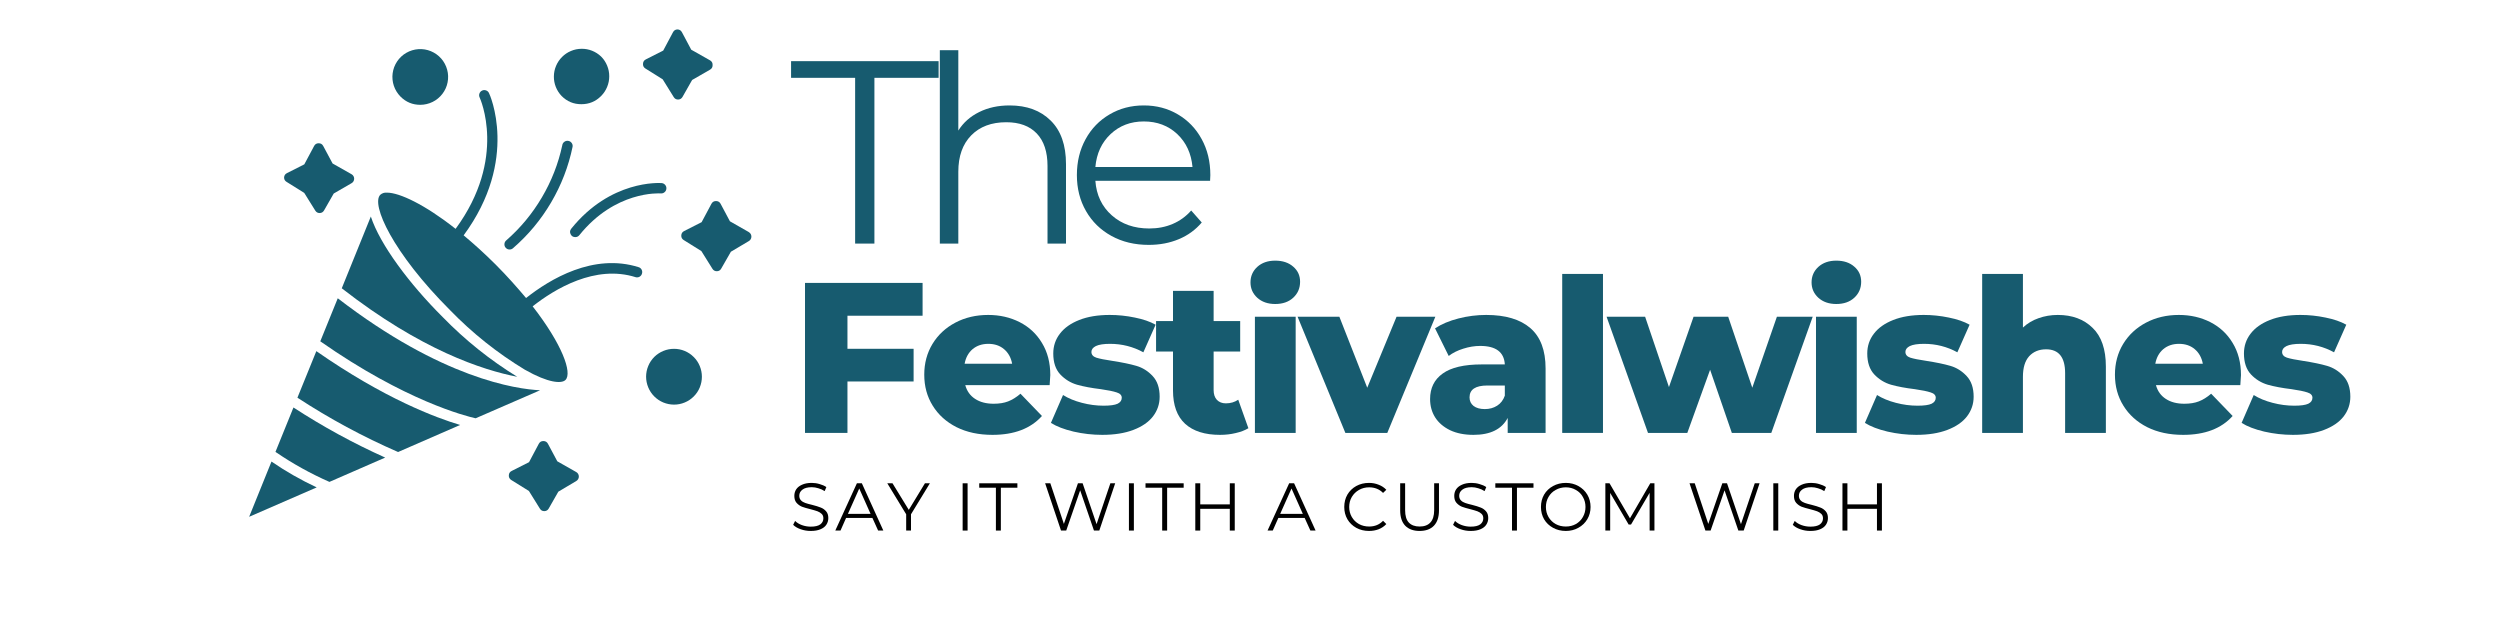 <svg xmlns="http://www.w3.org/2000/svg" xmlns:xlink="http://www.w3.org/1999/xlink" width="400" zoomAndPan="magnify" viewBox="0 0 300 75" height="100" preserveAspectRatio="xMidYMid meet" version="1.2"><defs><clipPath id="cf2a1f44bd"><path d="M 29.852 55 L 39 55 L 39 62.031 L 29.852 62.031 Z M 29.852 55 "/></clipPath><clipPath id="5c6057679e"><path d="M 77 3.531 L 86 3.531 L 86 12 L 77 12 Z M 77 3.531 "/></clipPath><clipPath id="1abdb86b62"><path d="M 81 24 L 90.602 24 L 90.602 33 L 81 33 Z M 81 24 "/></clipPath></defs><g id="0e578d2161"><rect x="0" width="300" y="0" height="75" style="fill:#ffffff;fill-opacity:1;stroke:none;"/><rect x="0" width="300" y="0" height="75" style="fill:#ffffff;fill-opacity:1;stroke:none;"/><path style=" stroke:none;fill-rule:nonzero;fill:#175b6f;fill-opacity:1;" d="M 62.07 45.215 C 58.797 43.199 55.816 40.816 53.137 38.062 C 49.129 34.078 45.598 29.34 44.5 25.984 L 41.012 34.594 C 50.504 41.996 57.93 44.414 62.07 45.215 Z M 62.07 45.215 "/><path style=" stroke:none;fill-rule:nonzero;fill:#175b6f;fill-opacity:1;" d="M 40.531 35.793 L 38.434 40.957 C 48.633 48.098 55.883 49.93 57.074 50.195 L 64.809 46.832 C 61.945 46.695 53.043 45.43 40.531 35.793 Z M 40.531 35.793 "/><path style=" stroke:none;fill-rule:nonzero;fill:#175b6f;fill-opacity:1;" d="M 35.691 47.723 C 39.531 50.234 43.559 52.41 47.77 54.242 L 55.215 50.996 C 52.336 50.141 46.125 47.828 37.961 42.137 Z M 35.691 47.723 "/><path style=" stroke:none;fill-rule:nonzero;fill:#175b6f;fill-opacity:1;" d="M 33.055 54.227 C 35.102 55.629 37.262 56.828 39.531 57.828 L 46.223 54.91 C 42.398 53.191 38.727 51.188 35.215 48.898 Z M 33.055 54.227 "/><g clip-rule="nonzero" clip-path="url(#cf2a1f44bd)"><path style=" stroke:none;fill-rule:nonzero;fill:#175b6f;fill-opacity:1;" d="M 29.898 62.016 L 38.004 58.488 C 36.113 57.602 34.301 56.57 32.578 55.387 Z M 29.898 62.016 "/></g><path style=" stroke:none;fill-rule:nonzero;fill:#175b6f;fill-opacity:1;" d="M 76.664 32.07 C 71.219 30.332 65.965 33.516 63.129 35.762 C 62.082 34.52 60.871 33.141 59.477 31.746 C 58.078 30.352 56.863 29.266 55.637 28.242 C 62.348 19.133 58.738 11.25 58.676 11.164 C 58.602 11.008 58.484 10.902 58.324 10.848 C 58.16 10.789 58.004 10.797 57.852 10.871 C 57.695 10.945 57.59 11.062 57.531 11.227 C 57.473 11.391 57.484 11.547 57.559 11.703 C 57.594 11.785 60.902 18.973 54.672 27.461 C 50.953 24.527 47.93 23.117 46.441 23.117 C 46.137 23.09 45.867 23.172 45.637 23.371 C 44.488 24.512 47.125 30.34 54.012 37.223 C 56.691 39.984 59.68 42.363 62.973 44.359 C 65.852 45.996 67.402 46.047 67.855 45.598 C 68.707 44.754 67.453 41.305 63.918 36.758 C 66.566 34.676 71.438 31.723 76.289 33.266 C 76.453 33.309 76.613 33.285 76.762 33.199 C 76.906 33.109 77.004 32.98 77.043 32.812 C 77.086 32.66 77.07 32.512 77 32.367 C 76.926 32.227 76.816 32.125 76.664 32.07 Z M 76.664 32.07 "/><path style=" stroke:none;fill-rule:nonzero;fill:#175b6f;fill-opacity:1;" d="M 61.148 29.941 C 61.309 29.941 61.449 29.887 61.566 29.781 C 63.391 28.199 64.918 26.367 66.141 24.281 C 67.363 22.199 68.223 19.973 68.711 17.609 C 68.738 17.438 68.695 17.281 68.594 17.145 C 68.488 17.008 68.352 16.926 68.18 16.902 C 68.008 16.879 67.852 16.918 67.715 17.023 C 67.578 17.125 67.496 17.262 67.473 17.434 C 66.996 19.652 66.18 21.734 65.027 23.688 C 63.879 25.641 62.449 27.363 60.742 28.855 C 60.613 28.969 60.543 29.109 60.531 29.281 C 60.52 29.453 60.57 29.602 60.684 29.73 C 60.809 29.871 60.965 29.941 61.148 29.941 Z M 61.148 29.941 "/><path style=" stroke:none;fill-rule:nonzero;fill:#175b6f;fill-opacity:1;" d="M 68.551 27.441 C 68.387 27.645 68.359 27.863 68.473 28.102 C 68.586 28.336 68.773 28.453 69.035 28.453 C 69.234 28.453 69.395 28.375 69.52 28.223 C 73.816 22.883 79.078 23.199 79.297 23.211 C 79.469 23.223 79.617 23.176 79.75 23.062 C 79.879 22.953 79.953 22.812 79.965 22.641 C 79.98 22.469 79.93 22.316 79.82 22.188 C 79.707 22.055 79.566 21.984 79.395 21.969 C 79.148 21.957 73.277 21.574 68.551 27.441 Z M 68.551 27.441 "/><path style=" stroke:none;fill-rule:nonzero;fill:#175b6f;fill-opacity:1;" d="M 50.438 12.578 C 50.691 12.578 50.945 12.547 51.195 12.488 C 51.445 12.43 51.684 12.344 51.914 12.23 C 52.145 12.117 52.359 11.98 52.555 11.816 C 52.754 11.652 52.93 11.469 53.086 11.266 C 53.242 11.062 53.375 10.844 53.48 10.609 C 53.586 10.375 53.664 10.133 53.711 9.883 C 53.762 9.633 53.781 9.379 53.773 9.121 C 53.766 8.863 53.727 8.613 53.66 8.367 C 53.594 8.117 53.5 7.883 53.379 7.656 C 53.258 7.43 53.113 7.219 52.945 7.027 C 52.777 6.836 52.586 6.664 52.379 6.516 C 52.168 6.367 51.945 6.242 51.711 6.145 C 51.473 6.047 51.227 5.977 50.977 5.934 C 50.723 5.895 50.469 5.879 50.211 5.898 C 49.957 5.914 49.707 5.961 49.461 6.035 C 49.215 6.109 48.98 6.211 48.758 6.34 C 48.539 6.465 48.332 6.617 48.145 6.793 C 47.957 6.969 47.793 7.164 47.652 7.375 C 47.508 7.59 47.395 7.816 47.301 8.055 C 47.211 8.297 47.152 8.543 47.117 8.797 C 47.082 9.051 47.078 9.305 47.105 9.562 C 47.129 9.816 47.184 10.066 47.266 10.309 C 47.348 10.551 47.457 10.781 47.594 11 C 47.727 11.215 47.887 11.414 48.066 11.598 C 48.723 12.254 49.512 12.578 50.438 12.578 Z M 50.438 12.578 "/><path style=" stroke:none;fill-rule:nonzero;fill:#175b6f;fill-opacity:1;" d="M 69.152 56.648 L 66.875 55.355 L 65.754 53.254 C 65.637 53.035 65.457 52.926 65.207 52.926 C 64.957 52.922 64.773 53.035 64.656 53.254 L 63.484 55.461 L 61.398 56.516 C 61.18 56.625 61.066 56.801 61.059 57.043 C 61.047 57.285 61.145 57.469 61.348 57.598 L 63.469 58.918 L 64.793 61.047 C 64.914 61.242 65.09 61.34 65.32 61.336 C 65.555 61.332 65.73 61.227 65.848 61.02 L 67 59 L 69.152 57.723 C 69.25 57.664 69.324 57.59 69.379 57.492 C 69.434 57.398 69.461 57.297 69.461 57.184 C 69.461 57.074 69.434 56.969 69.379 56.875 C 69.324 56.777 69.25 56.703 69.152 56.648 Z M 69.152 56.648 "/><path style=" stroke:none;fill-rule:nonzero;fill:#175b6f;fill-opacity:1;" d="M 69.766 12.504 C 70.691 12.504 71.48 12.18 72.129 11.523 C 72.445 11.207 72.688 10.844 72.855 10.434 C 73.027 10.023 73.109 9.598 73.109 9.152 C 73.109 8.707 73.027 8.281 72.855 7.871 C 72.688 7.461 72.445 7.098 72.129 6.781 C 71.812 6.48 71.453 6.25 71.043 6.086 C 70.637 5.926 70.215 5.848 69.777 5.855 C 69.34 5.859 68.918 5.945 68.516 6.117 C 68.109 6.285 67.754 6.527 67.445 6.836 C 67.137 7.145 66.895 7.504 66.727 7.906 C 66.555 8.312 66.469 8.73 66.465 9.172 C 66.461 9.609 66.539 10.031 66.699 10.438 C 66.863 10.844 67.094 11.207 67.398 11.523 C 68.051 12.18 68.84 12.508 69.766 12.504 Z M 69.766 12.504 "/><path style=" stroke:none;fill-rule:nonzero;fill:#175b6f;fill-opacity:1;" d="M 78.52 42.824 C 78.207 43.141 77.961 43.5 77.793 43.91 C 77.621 44.32 77.535 44.75 77.531 45.191 C 77.531 45.637 77.617 46.066 77.785 46.477 C 77.953 46.887 78.195 47.25 78.508 47.566 C 78.82 47.879 79.184 48.125 79.594 48.297 C 80.004 48.465 80.43 48.551 80.875 48.555 C 81.32 48.555 81.746 48.473 82.16 48.301 C 82.57 48.133 82.934 47.891 83.246 47.578 C 83.562 47.262 83.805 46.902 83.973 46.492 C 84.141 46.078 84.227 45.652 84.227 45.207 C 84.227 44.766 84.141 44.336 83.973 43.926 C 83.805 43.516 83.562 43.152 83.246 42.84 C 82.934 42.527 82.574 42.285 82.164 42.113 C 81.754 41.945 81.328 41.859 80.887 41.859 C 80.445 41.859 80.02 41.941 79.609 42.109 C 79.199 42.277 78.836 42.516 78.52 42.824 Z M 78.52 42.824 "/><g clip-rule="nonzero" clip-path="url(#5c6057679e)"><path style=" stroke:none;fill-rule:nonzero;fill:#175b6f;fill-opacity:1;" d="M 77.422 8.203 L 79.527 9.523 L 80.848 11.652 C 80.969 11.848 81.145 11.945 81.375 11.945 C 81.609 11.938 81.785 11.832 81.902 11.629 L 83.055 9.598 L 85.207 8.359 C 85.414 8.238 85.516 8.059 85.512 7.82 C 85.527 7.574 85.434 7.387 85.227 7.254 L 82.949 5.965 L 81.828 3.859 C 81.711 3.645 81.527 3.531 81.281 3.531 C 81.051 3.543 80.879 3.652 80.766 3.855 L 79.586 6.07 L 77.504 7.125 C 77.285 7.234 77.172 7.41 77.16 7.652 C 77.145 7.887 77.23 8.07 77.422 8.203 Z M 77.422 8.203 "/></g><path style=" stroke:none;fill-rule:nonzero;fill:#175b6f;fill-opacity:1;" d="M 34.395 21.828 L 36.508 23.148 L 37.836 25.277 C 37.961 25.473 38.133 25.566 38.363 25.566 C 38.598 25.559 38.77 25.453 38.887 25.25 L 40.047 23.223 L 42.191 21.98 C 42.289 21.926 42.363 21.852 42.418 21.754 C 42.473 21.66 42.5 21.555 42.5 21.445 C 42.5 21.336 42.473 21.23 42.418 21.137 C 42.363 21.039 42.289 20.965 42.191 20.91 L 39.91 19.617 L 38.785 17.516 C 38.668 17.297 38.488 17.191 38.242 17.191 C 37.992 17.191 37.812 17.297 37.695 17.516 L 36.516 19.723 L 34.43 20.777 C 34.215 20.887 34.102 21.062 34.09 21.305 C 34.094 21.535 34.195 21.711 34.395 21.828 Z M 34.395 21.828 "/><g clip-rule="nonzero" clip-path="url(#1abdb86b62)"><path style=" stroke:none;fill-rule:nonzero;fill:#175b6f;fill-opacity:1;" d="M 89.848 27.844 L 87.59 26.555 L 86.469 24.449 C 86.352 24.234 86.168 24.125 85.922 24.125 C 85.676 24.125 85.492 24.234 85.375 24.449 L 84.195 26.66 L 82.094 27.727 C 81.879 27.836 81.766 28.012 81.754 28.25 C 81.742 28.492 81.84 28.68 82.043 28.805 L 84.164 30.129 L 85.492 32.254 C 85.613 32.449 85.789 32.547 86.02 32.547 C 86.258 32.543 86.434 32.438 86.547 32.23 L 87.707 30.207 L 89.859 28.93 C 89.957 28.875 90.031 28.801 90.086 28.703 C 90.141 28.605 90.168 28.504 90.168 28.395 C 90.168 28.281 90.141 28.18 90.086 28.082 C 90.031 27.988 89.957 27.914 89.859 27.855 Z M 89.848 27.844 "/></g><g style="fill:#175b6f;fill-opacity:1;"><g transform="translate(94.804, 51.949)"><path style="stroke:none" d="M 6.891 -14.062 L 6.891 -10.094 L 14.828 -10.094 L 14.828 -6.172 L 6.891 -6.172 L 6.891 0 L 1.797 0 L 1.797 -18 L 15.906 -18 L 15.906 -14.062 Z M 6.891 -14.062 "/></g></g><g style="fill:#175b6f;fill-opacity:1;"><g transform="translate(110.223, 51.949)"><path style="stroke:none" d="M 15.812 -6.938 C 15.812 -6.906 15.785 -6.504 15.734 -5.734 L 5.609 -5.734 C 5.805 -5.016 6.203 -4.461 6.797 -4.078 C 7.391 -3.691 8.129 -3.5 9.016 -3.5 C 9.691 -3.5 10.27 -3.594 10.75 -3.781 C 11.238 -3.969 11.734 -4.273 12.234 -4.703 L 14.812 -2.031 C 13.457 -0.52 11.477 0.234 8.875 0.234 C 7.238 0.234 5.801 -0.07 4.562 -0.688 C 3.332 -1.312 2.379 -2.172 1.703 -3.266 C 1.023 -4.359 0.688 -5.598 0.688 -6.984 C 0.688 -8.359 1.016 -9.586 1.672 -10.672 C 2.336 -11.766 3.254 -12.617 4.422 -13.234 C 5.586 -13.848 6.898 -14.156 8.359 -14.156 C 9.742 -14.156 11 -13.867 12.125 -13.297 C 13.258 -12.723 14.156 -11.891 14.812 -10.797 C 15.477 -9.711 15.812 -8.426 15.812 -6.938 Z M 8.375 -10.688 C 7.625 -10.688 6.992 -10.473 6.484 -10.047 C 5.984 -9.617 5.664 -9.035 5.531 -8.297 L 11.234 -8.297 C 11.098 -9.035 10.773 -9.617 10.266 -10.047 C 9.766 -10.473 9.133 -10.688 8.375 -10.688 Z M 8.375 -10.688 "/></g></g><g style="fill:#175b6f;fill-opacity:1;"><g transform="translate(125.642, 51.949)"><path style="stroke:none" d="M 6.625 0.234 C 5.469 0.234 4.32 0.102 3.188 -0.156 C 2.051 -0.426 1.145 -0.773 0.469 -1.203 L 1.922 -4.547 C 2.555 -4.148 3.312 -3.836 4.188 -3.609 C 5.062 -3.379 5.926 -3.266 6.781 -3.266 C 7.57 -3.266 8.133 -3.344 8.469 -3.5 C 8.801 -3.664 8.969 -3.906 8.969 -4.219 C 8.969 -4.52 8.766 -4.734 8.359 -4.859 C 7.961 -4.992 7.328 -5.125 6.453 -5.25 C 5.336 -5.383 4.391 -5.562 3.609 -5.781 C 2.828 -6.008 2.156 -6.422 1.594 -7.016 C 1.031 -7.617 0.75 -8.457 0.75 -9.531 C 0.75 -10.426 1.016 -11.219 1.547 -11.906 C 2.078 -12.602 2.848 -13.148 3.859 -13.547 C 4.879 -13.953 6.102 -14.156 7.531 -14.156 C 8.539 -14.156 9.539 -14.051 10.531 -13.844 C 11.531 -13.645 12.363 -13.359 13.031 -12.984 L 11.562 -9.672 C 10.332 -10.348 9 -10.688 7.562 -10.688 C 6.789 -10.688 6.223 -10.598 5.859 -10.422 C 5.504 -10.242 5.328 -10.008 5.328 -9.719 C 5.328 -9.395 5.52 -9.164 5.906 -9.031 C 6.301 -8.906 6.953 -8.773 7.859 -8.641 C 9.016 -8.461 9.969 -8.266 10.719 -8.047 C 11.469 -7.828 12.117 -7.422 12.672 -6.828 C 13.234 -6.234 13.516 -5.406 13.516 -4.344 C 13.516 -3.469 13.25 -2.68 12.719 -1.984 C 12.188 -1.297 11.398 -0.754 10.359 -0.359 C 9.328 0.035 8.082 0.234 6.625 0.234 Z M 6.625 0.234 "/></g></g><g style="fill:#175b6f;fill-opacity:1;"><g transform="translate(138.619, 51.949)"><path style="stroke:none" d="M 11.188 -0.562 C 10.77 -0.312 10.266 -0.117 9.672 0.016 C 9.086 0.16 8.457 0.234 7.781 0.234 C 5.969 0.234 4.57 -0.207 3.594 -1.094 C 2.625 -1.988 2.141 -3.32 2.141 -5.094 L 2.141 -9.766 L 0.109 -9.766 L 0.109 -13.422 L 2.141 -13.422 L 2.141 -17.047 L 7.016 -17.047 L 7.016 -13.422 L 10.203 -13.422 L 10.203 -9.766 L 7.016 -9.766 L 7.016 -5.141 C 7.016 -4.641 7.145 -4.25 7.406 -3.969 C 7.676 -3.688 8.035 -3.547 8.484 -3.547 C 9.047 -3.547 9.539 -3.691 9.969 -3.984 Z M 11.188 -0.562 "/></g></g><g style="fill:#175b6f;fill-opacity:1;"><g transform="translate(149.027, 51.949)"><path style="stroke:none" d="M 1.562 -13.938 L 6.453 -13.938 L 6.453 0 L 1.562 0 Z M 4 -15.469 C 3.113 -15.469 2.395 -15.719 1.844 -16.219 C 1.301 -16.719 1.031 -17.332 1.031 -18.062 C 1.031 -18.801 1.301 -19.422 1.844 -19.922 C 2.395 -20.422 3.113 -20.672 4 -20.672 C 4.895 -20.672 5.613 -20.43 6.156 -19.953 C 6.707 -19.484 6.984 -18.879 6.984 -18.141 C 6.984 -17.367 6.707 -16.727 6.156 -16.219 C 5.613 -15.719 4.895 -15.469 4 -15.469 Z M 4 -15.469 "/></g></g><g style="fill:#175b6f;fill-opacity:1;"><g transform="translate(155.991, 51.949)"><path style="stroke:none" d="M 16.25 -13.938 L 10.484 0 L 5.453 0 L -0.281 -13.938 L 4.734 -13.938 L 8.078 -5.422 L 11.594 -13.938 Z M 16.25 -13.938 "/></g></g><g style="fill:#175b6f;fill-opacity:1;"><g transform="translate(170.845, 51.949)"><path style="stroke:none" d="M 7.5 -14.156 C 9.812 -14.156 11.578 -13.629 12.797 -12.578 C 14.016 -11.523 14.625 -9.91 14.625 -7.734 L 14.625 0 L 10.078 0 L 10.078 -1.797 C 9.367 -0.441 8 0.234 5.969 0.234 C 4.883 0.234 3.945 0.047 3.156 -0.328 C 2.375 -0.711 1.781 -1.223 1.375 -1.859 C 0.969 -2.504 0.766 -3.238 0.766 -4.062 C 0.766 -5.383 1.27 -6.406 2.281 -7.125 C 3.289 -7.852 4.852 -8.219 6.969 -8.219 L 9.734 -8.219 C 9.648 -9.695 8.664 -10.438 6.781 -10.438 C 6.113 -10.438 5.438 -10.328 4.75 -10.109 C 4.07 -9.898 3.488 -9.609 3 -9.234 L 1.359 -12.547 C 2.129 -13.055 3.066 -13.453 4.172 -13.734 C 5.273 -14.016 6.383 -14.156 7.5 -14.156 Z M 7.328 -2.859 C 7.891 -2.859 8.383 -2.992 8.812 -3.266 C 9.238 -3.535 9.547 -3.938 9.734 -4.469 L 9.734 -5.688 L 7.641 -5.688 C 6.211 -5.688 5.5 -5.211 5.5 -4.266 C 5.5 -3.836 5.66 -3.492 5.984 -3.234 C 6.316 -2.984 6.766 -2.859 7.328 -2.859 Z M 7.328 -2.859 "/></g></g><g style="fill:#175b6f;fill-opacity:1;"><g transform="translate(185.904, 51.949)"><path style="stroke:none" d="M 1.562 -19.078 L 6.453 -19.078 L 6.453 0 L 1.562 0 Z M 1.562 -19.078 "/></g></g><g style="fill:#175b6f;fill-opacity:1;"><g transform="translate(192.868, 51.949)"><path style="stroke:none" d="M 24.656 -13.938 L 19.688 0 L 14.953 0 L 12.344 -7.578 L 9.609 0 L 4.891 0 L -0.078 -13.938 L 4.547 -13.938 L 7.406 -5.5 L 10.359 -13.938 L 14.516 -13.938 L 17.406 -5.422 L 20.359 -13.938 Z M 24.656 -13.938 "/></g></g><g style="fill:#175b6f;fill-opacity:1;"><g transform="translate(216.357, 51.949)"><path style="stroke:none" d="M 1.562 -13.938 L 6.453 -13.938 L 6.453 0 L 1.562 0 Z M 4 -15.469 C 3.113 -15.469 2.395 -15.719 1.844 -16.219 C 1.301 -16.719 1.031 -17.332 1.031 -18.062 C 1.031 -18.801 1.301 -19.422 1.844 -19.922 C 2.395 -20.422 3.113 -20.672 4 -20.672 C 4.895 -20.672 5.613 -20.43 6.156 -19.953 C 6.707 -19.484 6.984 -18.879 6.984 -18.141 C 6.984 -17.367 6.707 -16.727 6.156 -16.219 C 5.613 -15.719 4.895 -15.469 4 -15.469 Z M 4 -15.469 "/></g></g><g style="fill:#175b6f;fill-opacity:1;"><g transform="translate(223.321, 51.949)"><path style="stroke:none" d="M 6.625 0.234 C 5.469 0.234 4.32 0.102 3.188 -0.156 C 2.051 -0.426 1.145 -0.773 0.469 -1.203 L 1.922 -4.547 C 2.555 -4.148 3.312 -3.836 4.188 -3.609 C 5.062 -3.379 5.926 -3.266 6.781 -3.266 C 7.57 -3.266 8.133 -3.344 8.469 -3.5 C 8.801 -3.664 8.969 -3.906 8.969 -4.219 C 8.969 -4.52 8.766 -4.734 8.359 -4.859 C 7.961 -4.992 7.328 -5.125 6.453 -5.25 C 5.336 -5.383 4.391 -5.562 3.609 -5.781 C 2.828 -6.008 2.156 -6.422 1.594 -7.016 C 1.031 -7.617 0.75 -8.457 0.75 -9.531 C 0.75 -10.426 1.016 -11.219 1.547 -11.906 C 2.078 -12.602 2.848 -13.148 3.859 -13.547 C 4.879 -13.953 6.102 -14.156 7.531 -14.156 C 8.539 -14.156 9.539 -14.051 10.531 -13.844 C 11.531 -13.645 12.363 -13.359 13.031 -12.984 L 11.562 -9.672 C 10.332 -10.348 9 -10.688 7.562 -10.688 C 6.789 -10.688 6.223 -10.598 5.859 -10.422 C 5.504 -10.242 5.328 -10.008 5.328 -9.719 C 5.328 -9.395 5.52 -9.164 5.906 -9.031 C 6.301 -8.906 6.953 -8.773 7.859 -8.641 C 9.016 -8.461 9.969 -8.266 10.719 -8.047 C 11.469 -7.828 12.117 -7.422 12.672 -6.828 C 13.234 -6.234 13.516 -5.406 13.516 -4.344 C 13.516 -3.469 13.25 -2.68 12.719 -1.984 C 12.188 -1.297 11.398 -0.754 10.359 -0.359 C 9.328 0.035 8.082 0.234 6.625 0.234 Z M 6.625 0.234 "/></g></g><g style="fill:#175b6f;fill-opacity:1;"><g transform="translate(236.298, 51.949)"><path style="stroke:none" d="M 10.641 -14.156 C 12.367 -14.156 13.758 -13.641 14.812 -12.609 C 15.875 -11.586 16.406 -10.039 16.406 -7.969 L 16.406 0 L 11.516 0 L 11.516 -7.172 C 11.516 -9.078 10.754 -10.031 9.234 -10.031 C 8.391 -10.031 7.711 -9.754 7.203 -9.203 C 6.703 -8.648 6.453 -7.828 6.453 -6.734 L 6.453 0 L 1.562 0 L 1.562 -19.078 L 6.453 -19.078 L 6.453 -12.641 C 6.984 -13.141 7.609 -13.516 8.328 -13.766 C 9.047 -14.023 9.816 -14.156 10.641 -14.156 Z M 10.641 -14.156 "/></g></g><g style="fill:#175b6f;fill-opacity:1;"><g transform="translate(253.105, 51.949)"><path style="stroke:none" d="M 15.812 -6.938 C 15.812 -6.906 15.785 -6.504 15.734 -5.734 L 5.609 -5.734 C 5.805 -5.016 6.203 -4.461 6.797 -4.078 C 7.391 -3.691 8.129 -3.5 9.016 -3.5 C 9.691 -3.5 10.27 -3.594 10.75 -3.781 C 11.238 -3.969 11.734 -4.273 12.234 -4.703 L 14.812 -2.031 C 13.457 -0.52 11.477 0.234 8.875 0.234 C 7.238 0.234 5.801 -0.07 4.562 -0.688 C 3.332 -1.312 2.379 -2.172 1.703 -3.266 C 1.023 -4.359 0.688 -5.598 0.688 -6.984 C 0.688 -8.359 1.016 -9.586 1.672 -10.672 C 2.336 -11.766 3.254 -12.617 4.422 -13.234 C 5.586 -13.848 6.898 -14.156 8.359 -14.156 C 9.742 -14.156 11 -13.867 12.125 -13.297 C 13.258 -12.723 14.156 -11.891 14.812 -10.797 C 15.477 -9.711 15.812 -8.426 15.812 -6.938 Z M 8.375 -10.688 C 7.625 -10.688 6.992 -10.473 6.484 -10.047 C 5.984 -9.617 5.664 -9.035 5.531 -8.297 L 11.234 -8.297 C 11.098 -9.035 10.773 -9.617 10.266 -10.047 C 9.766 -10.473 9.133 -10.688 8.375 -10.688 Z M 8.375 -10.688 "/></g></g><g style="fill:#175b6f;fill-opacity:1;"><g transform="translate(268.524, 51.949)"><path style="stroke:none" d="M 6.625 0.234 C 5.469 0.234 4.32 0.102 3.188 -0.156 C 2.051 -0.426 1.145 -0.773 0.469 -1.203 L 1.922 -4.547 C 2.555 -4.148 3.312 -3.836 4.188 -3.609 C 5.062 -3.379 5.926 -3.266 6.781 -3.266 C 7.57 -3.266 8.133 -3.344 8.469 -3.5 C 8.801 -3.664 8.969 -3.906 8.969 -4.219 C 8.969 -4.52 8.766 -4.734 8.359 -4.859 C 7.961 -4.992 7.328 -5.125 6.453 -5.25 C 5.336 -5.383 4.391 -5.562 3.609 -5.781 C 2.828 -6.008 2.156 -6.422 1.594 -7.016 C 1.031 -7.617 0.75 -8.457 0.75 -9.531 C 0.75 -10.426 1.016 -11.219 1.547 -11.906 C 2.078 -12.602 2.848 -13.148 3.859 -13.547 C 4.879 -13.953 6.102 -14.156 7.531 -14.156 C 8.539 -14.156 9.539 -14.051 10.531 -13.844 C 11.531 -13.645 12.363 -13.359 13.031 -12.984 L 11.562 -9.672 C 10.332 -10.348 9 -10.688 7.562 -10.688 C 6.789 -10.688 6.223 -10.598 5.859 -10.422 C 5.504 -10.242 5.328 -10.008 5.328 -9.719 C 5.328 -9.395 5.52 -9.164 5.906 -9.031 C 6.301 -8.906 6.953 -8.773 7.859 -8.641 C 9.016 -8.461 9.969 -8.266 10.719 -8.047 C 11.469 -7.828 12.117 -7.422 12.672 -6.828 C 13.234 -6.234 13.516 -5.406 13.516 -4.344 C 13.516 -3.469 13.25 -2.68 12.719 -1.984 C 12.188 -1.297 11.398 -0.754 10.359 -0.359 C 9.328 0.035 8.082 0.234 6.625 0.234 Z M 6.625 0.234 "/></g></g><g style="fill:#175b6f;fill-opacity:1;"><g transform="translate(94.804, 29.23)"><path style="stroke:none" d="M 7.812 -19.891 L 0.125 -19.891 L 0.125 -21.891 L 17.828 -21.891 L 17.828 -19.891 L 10.125 -19.891 L 10.125 0 L 7.812 0 Z M 7.812 -19.891 "/></g></g><g style="fill:#175b6f;fill-opacity:1;"><g transform="translate(109.686, 29.23)"><path style="stroke:none" d="M 11.469 -16.578 C 13.531 -16.578 15.172 -15.973 16.391 -14.766 C 17.617 -13.566 18.234 -11.82 18.234 -9.531 L 18.234 0 L 16.016 0 L 16.016 -9.312 C 16.016 -11.02 15.582 -12.32 14.719 -13.219 C 13.863 -14.113 12.645 -14.562 11.062 -14.562 C 9.289 -14.562 7.891 -14.035 6.859 -12.984 C 5.828 -11.93 5.312 -10.477 5.312 -8.625 L 5.312 0 L 3.094 0 L 3.094 -23.203 L 5.312 -23.203 L 5.312 -13.562 C 5.914 -14.52 6.75 -15.258 7.812 -15.781 C 8.875 -16.312 10.094 -16.578 11.469 -16.578 Z M 11.469 -16.578 "/></g></g><g style="fill:#175b6f;fill-opacity:1;"><g transform="translate(127.788, 29.23)"><path style="stroke:none" d="M 17.422 -7.531 L 3.656 -7.531 C 3.781 -5.82 4.438 -4.441 5.625 -3.391 C 6.812 -2.336 8.312 -1.812 10.125 -1.812 C 11.145 -1.812 12.082 -1.992 12.938 -2.359 C 13.789 -2.723 14.531 -3.258 15.156 -3.969 L 16.422 -2.531 C 15.68 -1.656 14.766 -0.988 13.672 -0.531 C 12.578 -0.07 11.375 0.156 10.062 0.156 C 8.375 0.156 6.879 -0.203 5.578 -0.922 C 4.273 -1.641 3.258 -2.633 2.531 -3.906 C 1.801 -5.176 1.438 -6.613 1.438 -8.219 C 1.438 -9.82 1.785 -11.258 2.484 -12.531 C 3.18 -13.801 4.141 -14.789 5.359 -15.5 C 6.578 -16.219 7.945 -16.578 9.469 -16.578 C 10.988 -16.578 12.352 -16.219 13.562 -15.5 C 14.77 -14.789 15.719 -13.805 16.406 -12.547 C 17.102 -11.285 17.453 -9.844 17.453 -8.219 Z M 9.469 -14.656 C 7.883 -14.656 6.555 -14.148 5.484 -13.141 C 4.41 -12.129 3.801 -10.812 3.656 -9.188 L 15.312 -9.188 C 15.164 -10.812 14.555 -12.129 13.484 -13.141 C 12.41 -14.148 11.07 -14.656 9.469 -14.656 Z M 9.469 -14.656 "/></g></g><g style="fill:#000000;fill-opacity:1;"><g transform="translate(94.804, 63.667)"><path style="stroke:none" d="M 2.484 0.047 C 2.066 0.047 1.664 -0.02 1.281 -0.156 C 0.895 -0.289 0.594 -0.469 0.375 -0.688 L 0.609 -1.156 C 0.816 -0.945 1.086 -0.781 1.422 -0.656 C 1.766 -0.531 2.117 -0.469 2.484 -0.469 C 2.992 -0.469 3.375 -0.555 3.625 -0.734 C 3.875 -0.922 4 -1.164 4 -1.469 C 4 -1.695 3.93 -1.875 3.797 -2 C 3.66 -2.133 3.492 -2.238 3.297 -2.312 C 3.098 -2.383 2.816 -2.469 2.453 -2.562 C 2.035 -2.664 1.695 -2.766 1.438 -2.859 C 1.188 -2.961 0.969 -3.117 0.781 -3.328 C 0.602 -3.535 0.516 -3.812 0.516 -4.156 C 0.516 -4.445 0.586 -4.707 0.734 -4.938 C 0.891 -5.176 1.125 -5.363 1.438 -5.5 C 1.75 -5.645 2.141 -5.719 2.609 -5.719 C 2.93 -5.719 3.242 -5.672 3.547 -5.578 C 3.859 -5.492 4.129 -5.375 4.359 -5.219 L 4.156 -4.734 C 3.914 -4.891 3.66 -5.004 3.391 -5.078 C 3.129 -5.16 2.867 -5.203 2.609 -5.203 C 2.109 -5.203 1.734 -5.102 1.484 -4.906 C 1.234 -4.719 1.109 -4.473 1.109 -4.172 C 1.109 -3.953 1.176 -3.77 1.312 -3.625 C 1.445 -3.488 1.617 -3.383 1.828 -3.312 C 2.035 -3.238 2.316 -3.16 2.672 -3.078 C 3.086 -2.973 3.422 -2.867 3.672 -2.766 C 3.93 -2.672 4.148 -2.52 4.328 -2.312 C 4.504 -2.113 4.594 -1.844 4.594 -1.5 C 4.594 -1.207 4.516 -0.941 4.359 -0.703 C 4.211 -0.473 3.977 -0.289 3.656 -0.156 C 3.344 -0.02 2.953 0.047 2.484 0.047 Z M 2.484 0.047 "/></g></g><g style="fill:#000000;fill-opacity:1;"><g transform="translate(100.219, 63.667)"><path style="stroke:none" d="M 4.469 -1.516 L 1.312 -1.516 L 0.641 0 L 0.016 0 L 2.609 -5.672 L 3.203 -5.672 L 5.781 0 L 5.156 0 Z M 4.25 -2 L 2.891 -5.047 L 1.531 -2 Z M 4.25 -2 "/></g></g><g style="fill:#000000;fill-opacity:1;"><g transform="translate(106.46, 63.667)"><path style="stroke:none" d="M 2.859 -1.953 L 2.859 0 L 2.281 0 L 2.281 -1.953 L 0.016 -5.672 L 0.641 -5.672 L 2.594 -2.484 L 4.531 -5.672 L 5.125 -5.672 Z M 2.859 -1.953 "/></g></g><g style="fill:#000000;fill-opacity:1;"><g transform="translate(112.037, 63.667)"><path style="stroke:none" d=""/></g></g><g style="fill:#000000;fill-opacity:1;"><g transform="translate(114.595, 63.667)"><path style="stroke:none" d="M 0.922 -5.672 L 1.516 -5.672 L 1.516 0 L 0.922 0 Z M 0.922 -5.672 "/></g></g><g style="fill:#000000;fill-opacity:1;"><g transform="translate(117.477, 63.667)"><path style="stroke:none" d="M 2.031 -5.141 L 0.031 -5.141 L 0.031 -5.672 L 4.609 -5.672 L 4.609 -5.141 L 2.625 -5.141 L 2.625 0 L 2.031 0 Z M 2.031 -5.141 "/></g></g><g style="fill:#000000;fill-opacity:1;"><g transform="translate(122.561, 63.667)"><path style="stroke:none" d=""/></g></g><g style="fill:#000000;fill-opacity:1;"><g transform="translate(125.119, 63.667)"><path style="stroke:none" d="M 8.703 -5.672 L 6.797 0 L 6.156 0 L 4.5 -4.828 L 2.828 0 L 2.203 0 L 0.297 -5.672 L 0.922 -5.672 L 2.547 -0.797 L 4.234 -5.672 L 4.797 -5.672 L 6.469 -0.766 L 8.125 -5.672 Z M 8.703 -5.672 "/></g></g><g style="fill:#000000;fill-opacity:1;"><g transform="translate(134.549, 63.667)"><path style="stroke:none" d="M 0.922 -5.672 L 1.516 -5.672 L 1.516 0 L 0.922 0 Z M 0.922 -5.672 "/></g></g><g style="fill:#000000;fill-opacity:1;"><g transform="translate(137.431, 63.667)"><path style="stroke:none" d="M 2.031 -5.141 L 0.031 -5.141 L 0.031 -5.672 L 4.609 -5.672 L 4.609 -5.141 L 2.625 -5.141 L 2.625 0 L 2.031 0 Z M 2.031 -5.141 "/></g></g><g style="fill:#000000;fill-opacity:1;"><g transform="translate(142.514, 63.667)"><path style="stroke:none" d="M 5.656 -5.672 L 5.656 0 L 5.062 0 L 5.062 -2.609 L 1.516 -2.609 L 1.516 0 L 0.922 0 L 0.922 -5.672 L 1.516 -5.672 L 1.516 -3.141 L 5.062 -3.141 L 5.062 -5.672 Z M 5.656 -5.672 "/></g></g><g style="fill:#000000;fill-opacity:1;"><g transform="translate(149.532, 63.667)"><path style="stroke:none" d=""/></g></g><g style="fill:#000000;fill-opacity:1;"><g transform="translate(152.09, 63.667)"><path style="stroke:none" d="M 4.469 -1.516 L 1.312 -1.516 L 0.641 0 L 0.016 0 L 2.609 -5.672 L 3.203 -5.672 L 5.781 0 L 5.156 0 Z M 4.25 -2 L 2.891 -5.047 L 1.531 -2 Z M 4.25 -2 "/></g></g><g style="fill:#000000;fill-opacity:1;"><g transform="translate(158.331, 63.667)"><path style="stroke:none" d=""/></g></g><g style="fill:#000000;fill-opacity:1;"><g transform="translate(160.889, 63.667)"><path style="stroke:none" d="M 3.391 0.047 C 2.828 0.047 2.316 -0.078 1.859 -0.328 C 1.41 -0.578 1.055 -0.922 0.797 -1.359 C 0.547 -1.797 0.422 -2.285 0.422 -2.828 C 0.422 -3.379 0.547 -3.875 0.797 -4.312 C 1.055 -4.75 1.41 -5.094 1.859 -5.344 C 2.316 -5.594 2.828 -5.719 3.391 -5.719 C 3.805 -5.719 4.191 -5.645 4.547 -5.5 C 4.91 -5.363 5.219 -5.16 5.469 -4.891 L 5.078 -4.516 C 4.641 -4.961 4.082 -5.188 3.406 -5.188 C 2.957 -5.188 2.551 -5.082 2.188 -4.875 C 1.82 -4.664 1.535 -4.383 1.328 -4.031 C 1.117 -3.676 1.016 -3.273 1.016 -2.828 C 1.016 -2.391 1.117 -1.988 1.328 -1.625 C 1.535 -1.27 1.82 -0.988 2.188 -0.781 C 2.551 -0.582 2.957 -0.484 3.406 -0.484 C 4.082 -0.484 4.641 -0.711 5.078 -1.172 L 5.469 -0.781 C 5.219 -0.508 4.91 -0.301 4.547 -0.156 C 4.191 -0.02 3.805 0.047 3.391 0.047 Z M 3.391 0.047 "/></g></g><g style="fill:#000000;fill-opacity:1;"><g transform="translate(167.146, 63.667)"><path style="stroke:none" d="M 3.203 0.047 C 2.473 0.047 1.898 -0.16 1.484 -0.578 C 1.078 -1.004 0.875 -1.617 0.875 -2.422 L 0.875 -5.672 L 1.469 -5.672 L 1.469 -2.438 C 1.469 -1.781 1.613 -1.289 1.906 -0.969 C 2.207 -0.645 2.641 -0.484 3.203 -0.484 C 3.773 -0.484 4.207 -0.645 4.5 -0.969 C 4.801 -1.289 4.953 -1.781 4.953 -2.438 L 4.953 -5.672 L 5.531 -5.672 L 5.531 -2.422 C 5.531 -1.617 5.328 -1.004 4.922 -0.578 C 4.516 -0.16 3.941 0.047 3.203 0.047 Z M 3.203 0.047 "/></g></g><g style="fill:#000000;fill-opacity:1;"><g transform="translate(173.994, 63.667)"><path style="stroke:none" d="M 2.484 0.047 C 2.066 0.047 1.664 -0.02 1.281 -0.156 C 0.895 -0.289 0.594 -0.469 0.375 -0.688 L 0.609 -1.156 C 0.816 -0.945 1.086 -0.781 1.422 -0.656 C 1.766 -0.531 2.117 -0.469 2.484 -0.469 C 2.992 -0.469 3.375 -0.555 3.625 -0.734 C 3.875 -0.922 4 -1.164 4 -1.469 C 4 -1.695 3.93 -1.875 3.797 -2 C 3.66 -2.133 3.492 -2.238 3.297 -2.312 C 3.098 -2.383 2.816 -2.469 2.453 -2.562 C 2.035 -2.664 1.695 -2.766 1.438 -2.859 C 1.188 -2.961 0.969 -3.117 0.781 -3.328 C 0.602 -3.535 0.516 -3.812 0.516 -4.156 C 0.516 -4.445 0.586 -4.707 0.734 -4.938 C 0.891 -5.176 1.125 -5.363 1.438 -5.5 C 1.75 -5.645 2.141 -5.719 2.609 -5.719 C 2.93 -5.719 3.242 -5.672 3.547 -5.578 C 3.859 -5.492 4.129 -5.375 4.359 -5.219 L 4.156 -4.734 C 3.914 -4.891 3.66 -5.004 3.391 -5.078 C 3.129 -5.16 2.867 -5.203 2.609 -5.203 C 2.109 -5.203 1.734 -5.102 1.484 -4.906 C 1.234 -4.719 1.109 -4.473 1.109 -4.172 C 1.109 -3.953 1.176 -3.77 1.312 -3.625 C 1.445 -3.488 1.617 -3.383 1.828 -3.312 C 2.035 -3.238 2.316 -3.16 2.672 -3.078 C 3.086 -2.973 3.422 -2.867 3.672 -2.766 C 3.93 -2.672 4.148 -2.52 4.328 -2.312 C 4.504 -2.113 4.594 -1.844 4.594 -1.5 C 4.594 -1.207 4.516 -0.941 4.359 -0.703 C 4.211 -0.473 3.977 -0.289 3.656 -0.156 C 3.344 -0.02 2.953 0.047 2.484 0.047 Z M 2.484 0.047 "/></g></g><g style="fill:#000000;fill-opacity:1;"><g transform="translate(179.409, 63.667)"><path style="stroke:none" d="M 2.031 -5.141 L 0.031 -5.141 L 0.031 -5.672 L 4.609 -5.672 L 4.609 -5.141 L 2.625 -5.141 L 2.625 0 L 2.031 0 Z M 2.031 -5.141 "/></g></g><g style="fill:#000000;fill-opacity:1;"><g transform="translate(184.493, 63.667)"><path style="stroke:none" d="M 3.406 0.047 C 2.844 0.047 2.332 -0.078 1.875 -0.328 C 1.414 -0.578 1.055 -0.922 0.797 -1.359 C 0.547 -1.797 0.422 -2.285 0.422 -2.828 C 0.422 -3.379 0.547 -3.875 0.797 -4.312 C 1.055 -4.75 1.414 -5.094 1.875 -5.344 C 2.332 -5.594 2.844 -5.719 3.406 -5.719 C 3.957 -5.719 4.457 -5.594 4.906 -5.344 C 5.363 -5.094 5.723 -4.75 5.984 -4.312 C 6.242 -3.875 6.375 -3.379 6.375 -2.828 C 6.375 -2.285 6.242 -1.797 5.984 -1.359 C 5.723 -0.922 5.363 -0.578 4.906 -0.328 C 4.457 -0.078 3.957 0.047 3.406 0.047 Z M 3.406 -0.484 C 3.852 -0.484 4.254 -0.582 4.609 -0.781 C 4.973 -0.988 5.254 -1.27 5.453 -1.625 C 5.66 -1.988 5.766 -2.391 5.766 -2.828 C 5.766 -3.273 5.66 -3.676 5.453 -4.031 C 5.254 -4.395 4.973 -4.676 4.609 -4.875 C 4.254 -5.082 3.852 -5.188 3.406 -5.188 C 2.957 -5.188 2.551 -5.082 2.188 -4.875 C 1.82 -4.676 1.535 -4.395 1.328 -4.031 C 1.117 -3.676 1.016 -3.273 1.016 -2.828 C 1.016 -2.391 1.117 -1.988 1.328 -1.625 C 1.535 -1.27 1.82 -0.988 2.188 -0.781 C 2.551 -0.582 2.957 -0.484 3.406 -0.484 Z M 3.406 -0.484 "/></g></g><g style="fill:#000000;fill-opacity:1;"><g transform="translate(191.721, 63.667)"><path style="stroke:none" d="M 6.812 -5.672 L 6.812 0 L 6.234 0 L 6.234 -4.531 L 4 -0.719 L 3.719 -0.719 L 1.5 -4.516 L 1.5 0 L 0.922 0 L 0.922 -5.672 L 1.422 -5.672 L 3.875 -1.469 L 6.312 -5.672 Z M 6.812 -5.672 "/></g></g><g style="fill:#000000;fill-opacity:1;"><g transform="translate(199.888, 63.667)"><path style="stroke:none" d=""/></g></g><g style="fill:#000000;fill-opacity:1;"><g transform="translate(202.446, 63.667)"><path style="stroke:none" d="M 8.703 -5.672 L 6.797 0 L 6.156 0 L 4.5 -4.828 L 2.828 0 L 2.203 0 L 0.297 -5.672 L 0.922 -5.672 L 2.547 -0.797 L 4.234 -5.672 L 4.797 -5.672 L 6.469 -0.766 L 8.125 -5.672 Z M 8.703 -5.672 "/></g></g><g style="fill:#000000;fill-opacity:1;"><g transform="translate(211.876, 63.667)"><path style="stroke:none" d="M 0.922 -5.672 L 1.516 -5.672 L 1.516 0 L 0.922 0 Z M 0.922 -5.672 "/></g></g><g style="fill:#000000;fill-opacity:1;"><g transform="translate(214.758, 63.667)"><path style="stroke:none" d="M 2.484 0.047 C 2.066 0.047 1.664 -0.02 1.281 -0.156 C 0.895 -0.289 0.594 -0.469 0.375 -0.688 L 0.609 -1.156 C 0.816 -0.945 1.086 -0.781 1.422 -0.656 C 1.766 -0.531 2.117 -0.469 2.484 -0.469 C 2.992 -0.469 3.375 -0.555 3.625 -0.734 C 3.875 -0.922 4 -1.164 4 -1.469 C 4 -1.695 3.93 -1.875 3.797 -2 C 3.66 -2.133 3.492 -2.238 3.297 -2.312 C 3.098 -2.383 2.816 -2.469 2.453 -2.562 C 2.035 -2.664 1.695 -2.766 1.438 -2.859 C 1.188 -2.961 0.969 -3.117 0.781 -3.328 C 0.602 -3.535 0.516 -3.812 0.516 -4.156 C 0.516 -4.445 0.586 -4.707 0.734 -4.938 C 0.891 -5.176 1.125 -5.363 1.438 -5.5 C 1.75 -5.645 2.141 -5.719 2.609 -5.719 C 2.93 -5.719 3.242 -5.672 3.547 -5.578 C 3.859 -5.492 4.129 -5.375 4.359 -5.219 L 4.156 -4.734 C 3.914 -4.891 3.66 -5.004 3.391 -5.078 C 3.129 -5.16 2.867 -5.203 2.609 -5.203 C 2.109 -5.203 1.734 -5.102 1.484 -4.906 C 1.234 -4.719 1.109 -4.473 1.109 -4.172 C 1.109 -3.953 1.176 -3.77 1.312 -3.625 C 1.445 -3.488 1.617 -3.383 1.828 -3.312 C 2.035 -3.238 2.316 -3.16 2.672 -3.078 C 3.086 -2.973 3.422 -2.867 3.672 -2.766 C 3.93 -2.672 4.148 -2.52 4.328 -2.312 C 4.504 -2.113 4.594 -1.844 4.594 -1.5 C 4.594 -1.207 4.516 -0.941 4.359 -0.703 C 4.211 -0.473 3.977 -0.289 3.656 -0.156 C 3.344 -0.02 2.953 0.047 2.484 0.047 Z M 2.484 0.047 "/></g></g><g style="fill:#000000;fill-opacity:1;"><g transform="translate(220.173, 63.667)"><path style="stroke:none" d="M 5.656 -5.672 L 5.656 0 L 5.062 0 L 5.062 -2.609 L 1.516 -2.609 L 1.516 0 L 0.922 0 L 0.922 -5.672 L 1.516 -5.672 L 1.516 -3.141 L 5.062 -3.141 L 5.062 -5.672 Z M 5.656 -5.672 "/></g></g></g></svg>
